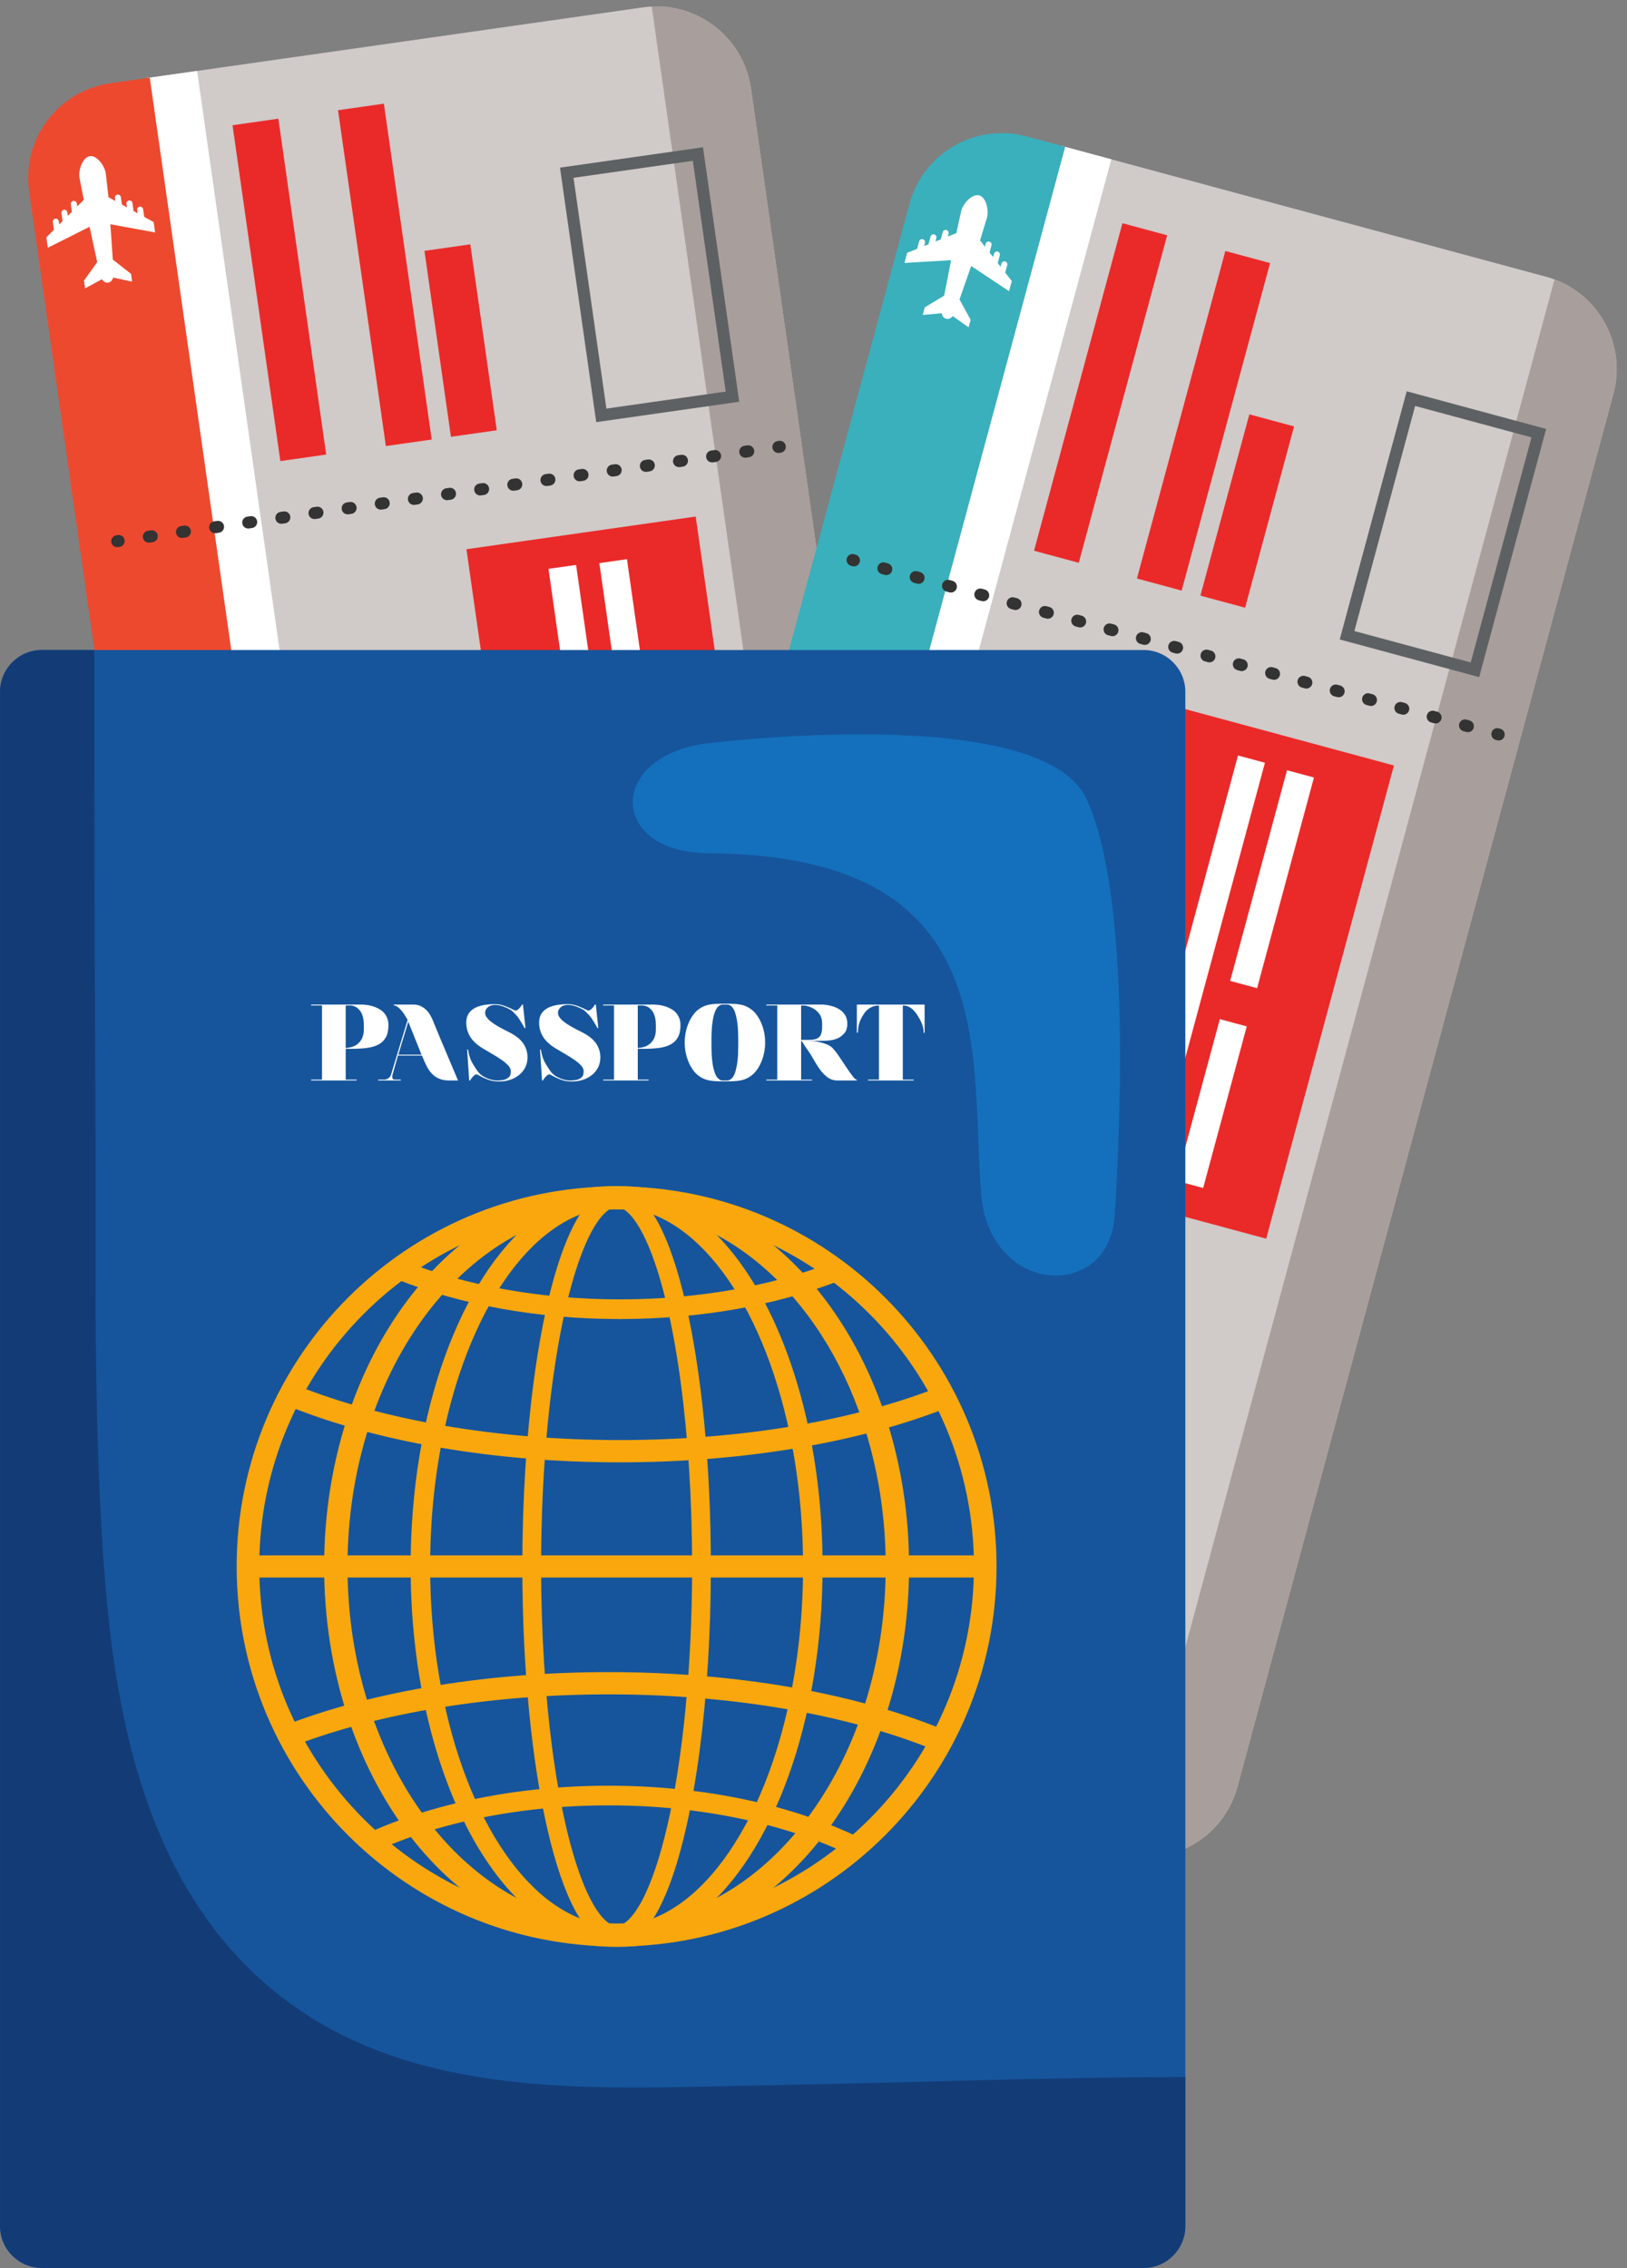 <?xml version="1.0" encoding="UTF-8"?><svg xmlns="http://www.w3.org/2000/svg" xmlns:xlink="http://www.w3.org/1999/xlink" height="1699.4" preserveAspectRatio="xMidYMid meet" version="1.0" viewBox="454.8 208.6 1219.4 1699.4" width="1219.4" zoomAndPan="magnify"><rect x="454.8" y="208.6" width="1219.4" height="1699.4" fill="#808080" stroke="none"/><g><g><path d="M 736.742 1479.25 L 1109.23 1426.188 C 1148.422 1420.609 1175.664 1384.309 1170.094 1345.129 L 1017.641 274.988 C 1012.051 235.805 975.77 208.559 936.582 214.137 L 564.09 267.207 L 736.742 1479.25" fill="#d0cac8"/></g><g><path d="M 602.531 261.73 L 564.09 267.207 L 736.742 1479.25 L 775.184 1473.77 L 602.531 261.73" fill="#fff"/></g><g><path d="M 1115.84 1424.91 C 1151.43 1416.41 1175.34 1382.07 1170.09 1345.129 L 1017.641 274.992 C 1012.379 238.051 979.816 211.754 943.281 213.535 L 1115.84 1424.91" fill="#a89e9b"/></g><g><path d="M 567.051 266.781 L 537.492 270.992 C 498.312 276.57 471.07 312.855 476.652 352.055 L 629.098 1422.199 C 634.676 1461.379 670.965 1488.621 710.152 1483.039 L 739.707 1478.828 L 567.051 266.781" fill="#ed492f"/></g><g><path d="M 1038.641 538.93 L 1037.539 539.09 C 1035.09 539.43 1033.391 541.711 1033.738 544.148 C 1034.09 546.602 1036.359 548.309 1038.801 547.949 L 1039.91 547.801 C 1042.359 547.441 1044.059 545.18 1043.711 542.73 C 1043.359 540.281 1041.09 538.578 1038.641 538.93" fill="#323332"/></g><g><path d="M 1014.961 542.301 L 1012.699 542.621 C 1010.25 542.969 1008.551 545.238 1008.898 547.691 C 1009.25 550.141 1011.52 551.84 1013.961 551.488 L 1016.23 551.172 C 1018.68 550.82 1020.379 548.559 1020.031 546.109 C 1019.68 543.648 1017.41 541.949 1014.961 542.301 Z M 990.129 545.84 L 987.871 546.16 C 985.422 546.512 983.719 548.781 984.066 551.23 C 984.414 553.68 986.684 555.379 989.133 555.031 L 991.391 554.711 C 993.84 554.359 995.543 552.09 995.191 549.641 C 994.844 547.191 992.574 545.488 990.129 545.84 Z M 965.293 549.371 L 963.035 549.699 C 960.586 550.051 958.883 552.309 959.23 554.77 C 959.582 557.211 961.852 558.91 964.297 558.57 L 966.555 558.25 C 969.004 557.891 970.707 555.629 970.359 553.18 C 970.012 550.73 967.742 549.031 965.293 549.371 Z M 940.461 552.91 L 938.199 553.23 C 935.754 553.59 934.051 555.859 934.398 558.301 C 934.746 560.75 937.016 562.449 939.465 562.109 L 941.723 561.781 C 944.172 561.43 945.875 559.172 945.527 556.711 C 945.176 554.27 942.906 552.57 940.461 552.91 Z M 915.625 556.449 L 913.367 556.77 C 910.918 557.121 909.215 559.391 909.566 561.84 C 909.914 564.289 912.184 565.988 914.629 565.641 L 916.887 565.32 C 919.336 564.969 921.039 562.699 920.691 560.25 C 920.344 557.809 918.074 556.102 915.625 556.449 Z M 890.793 559.988 L 888.531 560.309 C 886.086 560.66 884.383 562.93 884.73 565.371 C 885.078 567.828 887.348 569.531 889.797 569.18 L 892.055 568.859 C 894.504 568.512 896.207 566.238 895.855 563.789 C 895.508 561.34 893.238 559.641 890.793 559.988 Z M 865.957 563.531 L 863.699 563.852 C 861.25 564.191 859.547 566.461 859.895 568.91 C 860.246 571.359 862.512 573.07 864.961 572.719 L 867.219 572.398 C 869.668 572.051 871.371 569.781 871.023 567.328 C 870.676 564.879 868.406 563.18 865.957 563.531 Z M 841.121 567.059 L 838.863 567.391 C 836.418 567.73 834.715 570 835.062 572.449 C 835.41 574.898 837.68 576.609 840.129 576.25 L 842.383 575.93 C 844.836 575.59 846.539 573.32 846.191 570.871 C 845.84 568.422 843.57 566.711 841.121 567.059 Z M 816.289 570.602 L 814.031 570.922 C 811.582 571.27 809.879 573.539 810.23 575.988 C 810.578 578.441 812.844 580.141 815.293 579.789 L 817.551 579.469 C 820 579.121 821.703 576.859 821.355 574.398 C 821.008 571.961 818.738 570.25 816.289 570.602 Z M 791.453 574.141 L 789.195 574.461 C 786.75 574.809 785.047 577.078 785.395 579.531 C 785.742 581.98 788.012 583.68 790.461 583.328 L 792.719 583.012 C 795.168 582.66 796.871 580.391 796.52 577.941 C 796.172 575.488 793.902 573.789 791.453 574.141 Z M 766.621 577.68 L 764.363 578 C 761.914 578.352 760.211 580.621 760.559 583.059 C 760.91 585.52 763.176 587.219 765.625 586.871 L 767.883 586.551 C 770.332 586.191 772.035 583.93 771.688 581.48 C 771.336 579.031 769.07 577.328 766.621 577.68 Z M 741.785 581.211 L 739.527 581.531 C 737.078 581.891 735.379 584.148 735.727 586.609 C 736.074 589.051 738.344 590.75 740.793 590.41 L 743.047 590.09 C 745.5 589.73 747.203 587.461 746.852 585.02 C 746.504 582.57 744.234 580.871 741.785 581.211 Z M 716.949 584.75 L 714.691 585.07 C 712.246 585.422 710.543 587.691 710.895 590.141 C 711.242 592.59 713.508 594.289 715.957 593.941 L 718.215 593.621 C 720.664 593.27 722.367 591 722.02 588.559 C 721.668 586.109 719.402 584.398 716.949 584.75 Z M 692.117 588.289 L 689.859 588.609 C 687.41 588.961 685.707 591.23 686.059 593.68 C 686.406 596.121 688.672 597.828 691.125 597.48 L 693.383 597.16 C 695.832 596.809 697.535 594.539 697.184 592.09 C 696.836 589.641 694.566 587.941 692.117 588.289 Z M 667.281 591.828 L 665.027 592.148 C 662.578 592.5 660.875 594.77 661.223 597.211 C 661.574 599.66 663.84 601.371 666.289 601.02 L 668.547 600.691 C 670.996 600.352 672.699 598.078 672.352 595.629 C 672 593.18 669.734 591.48 667.281 591.828 Z M 642.449 595.371 L 640.191 595.691 C 637.742 596.031 636.039 598.309 636.391 600.75 C 636.738 603.199 639.004 604.91 641.457 604.559 L 643.711 604.23 C 646.164 603.891 647.863 601.621 647.516 599.172 C 647.168 596.719 644.898 595.02 642.449 595.371 Z M 617.613 598.898 L 615.355 599.23 C 612.906 599.57 611.207 601.84 611.555 604.289 C 611.902 606.738 614.172 608.441 616.621 608.09 L 618.879 607.77 C 621.328 607.43 623.031 605.148 622.68 602.711 C 622.332 600.262 620.066 598.559 617.613 598.898 Z M 592.781 602.441 L 590.523 602.762 C 588.074 603.109 586.371 605.379 586.723 607.828 C 587.07 610.281 589.336 611.98 591.785 611.629 L 594.047 611.309 C 596.496 610.961 598.195 608.691 597.848 606.238 C 597.496 603.801 595.23 602.09 592.781 602.441 Z M 567.945 605.98 L 565.688 606.301 C 563.238 606.648 561.535 608.922 561.887 611.371 C 562.234 613.82 564.5 615.52 566.953 615.172 L 569.211 614.852 C 571.66 614.5 573.363 612.23 573.012 609.781 C 572.664 607.328 570.398 605.629 567.945 605.98" fill="#323332"/></g><g><path d="M 543.109 609.52 L 542.004 609.68 C 539.551 610.02 537.852 612.289 538.203 614.738 C 538.551 617.191 540.82 618.891 543.27 618.539 L 544.379 618.379 C 546.824 618.031 548.527 615.77 548.18 613.32 C 547.828 610.871 545.559 609.172 543.109 609.52" fill="#323332"/></g><g><path d="M 795.852 1321.809 L 809.668 1418.809 L 795.172 1420.879 L 781.355 1323.879 L 795.852 1321.809" fill="#362e2d"/></g><g><path d="M 807.977 1320.078 L 821.797 1417.09 L 808.168 1419.031 L 794.352 1322.031 L 807.977 1320.078" fill="#fff"/></g><g><path d="M 819.18 1318.488 L 832.996 1415.488 L 822.078 1417.039 L 808.262 1320.051 L 819.18 1318.488" fill="#362e2d"/></g><g><path d="M 833.039 1316.512 L 846.855 1413.52 L 833.332 1415.441 L 819.512 1318.449 L 833.039 1316.512" fill="#fff"/></g><g><path d="M 846.082 1314.648 L 859.898 1411.66 L 845.406 1413.719 L 831.582 1316.719 L 846.082 1314.648" fill="#362e2d"/></g><g><path d="M 858.203 1312.93 L 872.016 1409.93 L 858.395 1411.879 L 844.574 1314.871 L 858.203 1312.93" fill="#fff"/></g><g><path d="M 869.406 1311.34 L 883.223 1408.34 L 872.305 1409.891 L 858.488 1312.891 L 869.406 1311.34" fill="#362e2d"/></g><g><path d="M 883.27 1309.359 L 897.082 1406.359 L 883.555 1408.289 L 869.738 1311.281 L 883.27 1309.359" fill="#fff"/></g><g><path d="M 896.309 1307.5 L 910.125 1404.5 L 895.625 1406.57 L 881.812 1309.57 L 896.309 1307.5" fill="#362e2d"/></g><g><path d="M 908.43 1305.781 L 922.25 1402.77 L 908.621 1404.719 L 894.805 1307.711 L 908.43 1305.781" fill="#fff"/></g><g><path d="M 919.637 1304.18 L 933.449 1401.18 L 922.531 1402.73 L 908.715 1305.738 L 919.637 1304.18" fill="#362e2d"/></g><g><path d="M 933.496 1302.199 L 947.312 1399.211 L 933.785 1401.129 L 919.969 1304.129 L 933.496 1302.199" fill="#fff"/></g><g><path d="M 946.535 1300.352 L 960.352 1397.352 L 945.855 1399.41 L 932.039 1302.41 L 946.535 1300.352" fill="#362e2d"/></g><g><path d="M 958.656 1298.621 L 972.48 1395.621 L 958.852 1397.551 L 945.031 1300.559 L 958.656 1298.621" fill="#fff"/></g><g><path d="M 969.863 1297.031 L 983.684 1394.02 L 972.762 1395.578 L 958.938 1298.578 L 969.863 1297.031" fill="#362e2d"/></g><g><path d="M 983.723 1295.051 L 997.539 1392.051 L 984.012 1393.98 L 970.195 1296.98 L 983.723 1295.051" fill="#fff"/></g><g><path d="M 996.762 1293.191 L 1010.578 1390.199 L 996.082 1392.262 L 982.266 1295.262 L 996.762 1293.191" fill="#362e2d"/></g><g><path d="M 1008.891 1291.461 L 1022.699 1388.469 L 1009.078 1390.398 L 995.258 1293.41 L 1008.891 1291.461" fill="#fff"/></g><g><path d="M 1020.09 1289.879 L 1033.91 1386.871 L 1022.988 1388.43 L 1009.172 1291.43 L 1020.09 1289.879" fill="#362e2d"/></g><g><path d="M 1033.949 1287.891 L 1047.77 1384.891 L 1034.23 1386.828 L 1020.422 1289.82 L 1033.949 1287.891" fill="#fff"/></g><g><path d="M 1046.988 1286.039 L 1060.801 1383.031 L 1046.32 1385.102 L 1032.5 1288.109 L 1046.988 1286.039" fill="#362e2d"/></g><g><path d="M 1059.109 1284.309 L 1072.93 1381.309 L 1059.301 1383.25 L 1045.488 1286.25 L 1059.109 1284.309" fill="#fff"/></g><g><path d="M 1070.32 1282.719 L 1084.129 1379.711 L 1073.211 1381.27 L 1059.391 1284.27 L 1070.32 1282.719" fill="#362e2d"/></g><g><path d="M 1084.18 1280.738 L 1098 1377.738 L 1084.469 1379.672 L 1070.641 1282.672 L 1084.18 1280.738" fill="#fff"/></g><g><path d="M 696.676 729.398 L 771.633 1255.609 L 792.691 1252.609 L 717.734 726.41 L 696.676 729.398" fill="#5d6163"/></g><g><path d="M 772.059 718.672 L 828.309 1113.57 L 849.375 1110.559 L 793.117 715.66 L 772.059 718.672" fill="#5d6163"/></g><g><path d="M 846.273 1244.969 L 867.34 1241.969 L 851.949 1133.949 L 830.891 1136.949 L 846.273 1244.969" fill="#5d6163"/></g><g><path d="M 812.402 1249.801 L 833.469 1246.801 L 800.5 1015.352 L 779.434 1018.359 L 812.402 1249.801" fill="#5d6163"/></g><g><path d="M 737.445 723.602 L 754.535 843.57 L 775.602 840.57 L 758.508 720.59 L 737.445 723.602" fill="#5d6163"/></g><g><path d="M 778.18 858.68 L 798.34 1000.199 L 777.277 1003.199 L 757.113 861.68 L 778.18 858.68" fill="#5d6163"/></g><g><path d="M 927.82 1010.16 L 959.188 1230.398 L 892.676 1239.871 L 861.309 1019.629 L 927.82 1010.16" fill="#ed492f"/></g><g><path d="M 976.219 595.641 L 1028.02 959.25 L 856.191 983.73 L 804.391 620.121 L 976.219 595.641" fill="#ea2a29"/></g><g><path d="M 886.562 631.879 L 931.805 949.488 L 911.117 952.43 L 865.875 634.828 L 886.562 631.879" fill="#fff"/></g><g><path d="M 951.934 818.809 L 969.617 942.969 L 948.922 945.922 L 931.238 821.762 L 951.934 818.809" fill="#fff"/></g><g><path d="M 924.688 627.578 L 947.746 789.43 L 927.055 792.379 L 903.996 630.531 L 924.688 627.578" fill="#fff"/></g><g><path d="M 663.438 297.539 L 699.281 549.184 L 664.914 554.086 L 629.074 302.434 L 663.438 297.539" fill="#ea2a29"/></g><g><path d="M 742.512 286.277 L 778.355 537.93 L 743.992 542.816 L 708.145 291.176 L 742.512 286.277" fill="#ea2a29"/></g><g><path d="M 807.285 391.672 L 827.125 530.98 L 792.77 535.887 L 772.918 396.566 L 807.285 391.672" fill="#ea2a29"/></g><g><path d="M 977.871 324.008 L 973.434 324.641 L 998.699 502.016 L 909.277 514.758 L 884.637 341.82 L 978.5 328.445 L 977.871 324.008 L 973.434 324.641 L 977.871 324.008 L 977.238 319.574 L 874.504 334.207 L 901.668 524.891 L 1008.828 509.625 L 981.672 318.941 L 977.238 319.574 L 977.871 324.008" fill="#5d6163"/></g><g><path d="M 712.547 1376.039 L 711.434 1368.262 L 704.395 1364.379 L 703.574 1358.641 C 703.398 1357.41 702.258 1356.551 701.027 1356.719 C 699.793 1356.898 698.941 1358.039 699.113 1359.27 L 699.457 1361.66 L 696.395 1359.98 L 695.547 1354.02 C 695.371 1352.801 694.234 1351.941 693.004 1352.109 C 691.77 1352.289 690.914 1353.43 691.086 1354.66 L 691.461 1357.27 L 687.676 1355.18 L 686.883 1349.609 C 686.707 1348.379 685.566 1347.52 684.336 1347.699 C 683.105 1347.871 682.246 1349.012 682.426 1350.238 L 682.746 1352.469 L 677.586 1349.629 L 675.609 1331.871 C 674.828 1326.41 669.129 1318.121 663.668 1318.898 C 658.203 1319.68 655.039 1329.23 655.82 1334.691 L 659.062 1351.648 L 654.18 1356.539 L 653.859 1354.309 C 653.688 1353.09 652.543 1352.23 651.316 1352.398 C 650.086 1352.578 649.23 1353.719 649.406 1354.949 L 650.199 1360.52 L 647.141 1363.578 L 646.77 1360.969 C 646.602 1359.738 645.457 1358.891 644.23 1359.059 C 642.992 1359.238 642.137 1360.379 642.316 1361.609 L 643.168 1367.57 L 640.695 1370.039 L 640.355 1367.641 C 640.18 1366.41 639.043 1365.551 637.809 1365.73 C 636.578 1365.898 635.723 1367.039 635.898 1368.27 L 636.715 1374.02 L 631.031 1379.711 L 632.141 1387.5 L 663.434 1371.82 L 669.16 1398.289 L 659.234 1412.109 L 660.066 1417.941 L 672.68 1411.109 C 673.832 1412.891 675.371 1413.898 677.32 1413.621 C 679.297 1413.34 680.492 1411.898 681.09 1409.828 L 695.34 1412.91 L 694.504 1407.078 L 680.855 1396.379 L 679.004 1369.891 L 712.547 1376.039" fill="#fff"/></g><g><path d="M 571.051 382.762 L 569.941 374.977 L 562.895 371.105 L 562.074 365.363 C 561.902 364.129 560.762 363.277 559.527 363.445 C 558.301 363.621 557.441 364.766 557.617 365.992 L 557.965 368.395 L 554.898 366.707 L 554.051 360.742 C 553.879 359.52 552.742 358.66 551.504 358.836 C 550.27 359.012 549.418 360.156 549.59 361.383 L 549.965 363.984 L 546.18 361.898 L 545.379 356.332 C 545.207 355.098 544.07 354.25 542.84 354.426 C 541.605 354.602 540.75 355.738 540.934 356.973 L 541.242 359.199 L 536.09 356.355 L 534.109 338.594 C 533.336 333.125 527.637 324.844 522.168 325.625 C 516.703 326.398 513.543 335.945 514.32 341.414 L 517.566 358.371 L 512.68 363.258 L 512.363 361.039 C 512.184 359.805 511.047 358.945 509.812 359.133 C 508.586 359.309 507.73 360.445 507.91 361.668 L 508.695 367.246 L 505.645 370.301 L 505.273 367.699 C 505.102 366.465 503.961 365.605 502.727 365.793 C 501.5 365.957 500.645 367.105 500.824 368.328 L 501.672 374.293 L 499.199 376.762 L 498.867 374.359 C 498.684 373.137 497.543 372.273 496.309 372.453 C 495.082 372.629 494.227 373.762 494.398 375 L 495.223 380.742 L 489.535 386.434 L 490.641 394.227 L 521.934 378.539 L 527.66 405.012 L 517.734 418.824 L 518.57 424.668 L 531.184 417.832 C 532.332 419.609 533.871 420.621 535.82 420.348 C 537.793 420.07 539 418.625 539.594 416.555 L 553.84 419.641 L 553.008 413.809 L 539.359 403.102 L 537.5 376.609 L 571.051 382.762" fill="#fff"/></g><g><path d="M 931.109 1499.801 L 1294.352 1597.871 C 1332.578 1608.191 1371.906 1585.582 1382.223 1547.371 L 1663.98 503.789 C 1674.293 465.582 1651.684 426.242 1613.473 415.93 L 1250.219 317.852 L 931.109 1499.801" fill="#d0cac8"/></g><g><path d="M 1287.707 327.969 L 1250.219 317.852 L 931.109 1499.801 L 968.598 1509.922 L 1287.707 327.969" fill="#fff"/></g><g><path d="M 1300.938 1599.301 C 1336.992 1605.52 1372.496 1583.391 1382.227 1547.371 L 1663.973 503.785 C 1673.707 467.758 1654.156 430.762 1619.879 417.996 L 1300.938 1599.301" fill="#a89e9b"/></g><g><path d="M 1253.121 318.625 L 1224.301 310.84 C 1186.094 300.523 1146.746 323.129 1136.434 361.348 L 854.672 1404.93 C 844.355 1443.141 866.973 1482.48 905.184 1492.797 L 934.008 1500.578 L 1253.121 318.625" fill="#39b0bc"/></g><g><path d="M 1579.25 754.641 L 1578.16 754.34 C 1575.781 753.699 1573.32 755.109 1572.672 757.5 C 1572.031 759.891 1573.441 762.352 1575.82 762.988 L 1576.91 763.281 C 1579.301 763.93 1581.75 762.52 1582.398 760.129 C 1583.051 757.738 1581.641 755.281 1579.25 754.641" fill="#323332"/></g><g><path d="M 1556.148 748.398 L 1553.949 747.809 C 1551.559 747.16 1549.102 748.57 1548.461 750.961 C 1547.809 753.352 1549.219 755.809 1551.609 756.449 L 1553.809 757.051 C 1556.199 757.691 1558.66 756.281 1559.301 753.891 C 1559.949 751.5 1558.539 749.051 1556.148 748.398 Z M 1531.93 741.859 L 1529.73 741.27 C 1527.34 740.621 1524.879 742.031 1524.238 744.43 C 1523.59 746.809 1525 749.27 1527.391 749.91 L 1529.59 750.512 C 1531.98 751.16 1534.449 749.738 1535.09 747.352 C 1535.73 744.961 1534.32 742.512 1531.93 741.859 Z M 1507.711 735.32 L 1505.512 734.73 C 1503.129 734.078 1500.66 735.5 1500.02 737.891 C 1499.379 740.27 1500.789 742.73 1503.18 743.379 L 1505.379 743.969 C 1507.77 744.621 1510.219 743.199 1510.871 740.809 C 1511.52 738.43 1510.102 735.961 1507.711 735.32 Z M 1483.5 728.781 L 1481.301 728.191 C 1478.91 727.551 1476.449 728.961 1475.801 731.352 C 1475.16 733.73 1476.57 736.191 1478.961 736.84 L 1481.16 737.43 C 1483.551 738.078 1486.012 736.66 1486.648 734.281 C 1487.301 731.891 1485.879 729.43 1483.5 728.781 Z M 1459.281 722.25 L 1457.078 721.648 C 1454.691 721.012 1452.23 722.422 1451.578 724.809 C 1450.941 727.191 1452.352 729.66 1454.738 730.301 L 1456.941 730.891 C 1459.328 731.539 1461.789 730.121 1462.441 727.738 C 1463.078 725.352 1461.672 722.891 1459.281 722.25 Z M 1435.059 715.711 L 1432.859 715.109 C 1430.469 714.469 1428.012 715.879 1427.371 718.27 C 1426.73 720.66 1428.141 723.121 1430.531 723.762 L 1432.719 724.359 C 1435.109 725 1437.57 723.59 1438.219 721.199 C 1438.859 718.809 1437.449 716.352 1435.059 715.711 Z M 1410.84 709.172 L 1408.641 708.57 C 1406.25 707.93 1403.801 709.34 1403.148 711.73 C 1402.512 714.121 1403.922 716.578 1406.301 717.219 L 1408.512 717.82 C 1410.891 718.461 1413.359 717.051 1414 714.66 C 1414.641 712.27 1413.23 709.809 1410.84 709.172 Z M 1386.629 702.629 L 1384.43 702.031 C 1382.039 701.391 1379.578 702.809 1378.93 705.191 C 1378.289 707.578 1379.699 710.039 1382.09 710.691 L 1384.289 711.281 C 1386.68 711.922 1389.141 710.512 1389.789 708.121 C 1390.43 705.73 1389.02 703.27 1386.629 702.629 Z M 1362.41 696.09 L 1360.211 695.5 C 1357.82 694.859 1355.359 696.27 1354.711 698.648 C 1354.07 701.039 1355.48 703.5 1357.871 704.148 L 1360.07 704.738 C 1362.461 705.379 1364.922 703.969 1365.57 701.59 C 1366.211 699.191 1364.801 696.738 1362.41 696.09 Z M 1338.191 689.559 L 1335.988 688.961 C 1333.602 688.32 1331.141 689.73 1330.5 692.121 C 1329.859 694.5 1331.27 696.961 1333.648 697.609 L 1335.859 698.199 C 1338.238 698.852 1340.699 697.43 1341.352 695.051 C 1341.988 692.66 1340.578 690.199 1338.191 689.559 Z M 1313.98 683.02 L 1311.77 682.422 C 1309.391 681.781 1306.93 683.191 1306.281 685.578 C 1305.641 687.969 1307.051 690.43 1309.43 691.07 L 1311.641 691.66 C 1314.02 692.309 1316.48 690.891 1317.129 688.512 C 1317.781 686.121 1316.359 683.66 1313.98 683.02 Z M 1289.762 676.48 L 1287.551 675.879 C 1285.16 675.238 1282.711 676.648 1282.059 679.039 C 1281.422 681.43 1282.828 683.891 1285.211 684.531 L 1287.422 685.121 C 1289.809 685.77 1292.27 684.359 1292.91 681.969 C 1293.559 679.578 1292.141 677.121 1289.762 676.48 Z M 1265.539 669.941 L 1263.34 669.34 C 1260.949 668.699 1258.488 670.109 1257.84 672.5 C 1257.199 674.891 1258.609 677.352 1261 677.988 L 1263.199 678.59 C 1265.59 679.23 1268.051 677.82 1268.699 675.43 C 1269.34 673.039 1267.93 670.578 1265.539 669.941 Z M 1241.32 663.398 L 1239.121 662.809 C 1236.73 662.16 1234.27 663.57 1233.629 665.961 C 1232.98 668.352 1234.391 670.809 1236.781 671.449 L 1238.98 672.051 C 1241.371 672.691 1243.828 671.281 1244.48 668.891 C 1245.121 666.5 1243.711 664.051 1241.32 663.398 Z M 1217.109 656.859 L 1214.898 656.27 C 1212.52 655.621 1210.051 657.031 1209.41 659.43 C 1208.77 661.809 1210.18 664.27 1212.559 664.91 L 1214.77 665.512 C 1217.16 666.16 1219.609 664.738 1220.262 662.352 C 1220.91 659.961 1219.488 657.512 1217.109 656.859 Z M 1192.891 650.32 L 1190.68 649.73 C 1188.301 649.078 1185.84 650.5 1185.191 652.891 C 1184.539 655.27 1185.961 657.73 1188.352 658.371 L 1190.551 658.969 C 1192.941 659.621 1195.391 658.199 1196.039 655.809 C 1196.691 653.43 1195.27 650.969 1192.891 650.32 Z M 1168.672 643.781 L 1166.469 643.191 C 1164.078 642.539 1161.621 643.961 1160.969 646.352 C 1160.328 648.73 1161.738 651.191 1164.129 651.84 L 1166.328 652.43 C 1168.719 653.078 1171.18 651.66 1171.82 649.281 C 1172.469 646.891 1171.059 644.43 1168.672 643.781 Z M 1144.449 637.25 L 1142.25 636.648 C 1139.859 636.012 1137.398 637.422 1136.762 639.809 C 1136.109 642.191 1137.52 644.66 1139.91 645.301 L 1142.109 645.891 C 1144.512 646.539 1146.961 645.129 1147.609 642.738 C 1148.25 640.352 1146.84 637.891 1144.449 637.25 Z M 1120.23 630.711 L 1118.031 630.109 C 1115.641 629.469 1113.18 630.879 1112.539 633.27 C 1111.891 635.66 1113.301 638.121 1115.691 638.762 L 1117.891 639.359 C 1120.289 640 1122.738 638.59 1123.391 636.199 C 1124.039 633.809 1122.621 631.359 1120.23 630.711" fill="#323332"/></g><g><path d="M 1096.02 624.172 L 1094.93 623.879 C 1092.551 623.23 1090.09 624.641 1089.441 627.031 C 1088.789 629.422 1090.211 631.879 1092.602 632.531 L 1093.68 632.82 C 1096.07 633.461 1098.52 632.051 1099.172 629.66 C 1099.82 627.27 1098.41 624.82 1096.02 624.172" fill="#323332"/></g><g><path d="M 1047.5 1378.41 L 1021.961 1473 L 1007.82 1469.18 L 1033.359 1374.59 L 1047.5 1378.41" fill="#362e2d"/></g><g><path d="M 1059.32 1381.609 L 1033.789 1476.199 L 1020.488 1472.609 L 1046.031 1378.02 L 1059.32 1381.609" fill="#fff"/></g><g><path d="M 1070.25 1384.551 L 1044.711 1479.148 L 1034.059 1476.27 L 1059.602 1381.68 L 1070.25 1384.551" fill="#362e2d"/></g><g><path d="M 1083.762 1388.199 L 1058.219 1482.801 L 1045.031 1479.238 L 1070.57 1384.641 L 1083.762 1388.199" fill="#fff"/></g><g><path d="M 1096.48 1391.641 L 1070.949 1486.23 L 1056.801 1482.41 L 1082.34 1387.82 L 1096.48 1391.641" fill="#362e2d"/></g><g><path d="M 1108.301 1394.828 L 1082.762 1489.422 L 1069.48 1485.84 L 1095.012 1391.238 L 1108.301 1394.828" fill="#fff"/></g><g><path d="M 1119.23 1397.781 L 1093.691 1492.371 L 1083.039 1489.5 L 1108.578 1394.91 L 1119.23 1397.781" fill="#362e2d"/></g><g><path d="M 1132.738 1401.43 L 1107.211 1496.02 L 1094.012 1492.461 L 1119.551 1397.871 L 1132.738 1401.43" fill="#fff"/></g><g><path d="M 1145.461 1404.859 L 1119.922 1499.461 L 1105.781 1495.641 L 1131.32 1401.039 L 1145.461 1404.859" fill="#362e2d"/></g><g><path d="M 1157.281 1408.051 L 1131.738 1502.648 L 1118.461 1499.051 L 1143.98 1404.469 L 1157.281 1408.051" fill="#fff"/></g><g><path d="M 1168.199 1411 L 1142.672 1505.59 L 1132.02 1502.719 L 1157.551 1408.129 L 1168.199 1411" fill="#362e2d"/></g><g><path d="M 1181.73 1414.648 L 1156.18 1509.25 L 1142.98 1505.691 L 1168.539 1411.09 L 1181.73 1414.648" fill="#fff"/></g><g><path d="M 1194.441 1418.09 L 1168.898 1512.68 L 1154.77 1508.859 L 1180.301 1414.27 L 1194.441 1418.09" fill="#362e2d"/></g><g><path d="M 1206.27 1421.281 L 1180.73 1515.871 L 1167.441 1512.289 L 1192.969 1417.691 L 1206.27 1421.281" fill="#fff"/></g><g><path d="M 1217.191 1424.23 L 1191.648 1518.82 L 1181 1515.949 L 1206.539 1421.352 L 1217.191 1424.23" fill="#362e2d"/></g><g><path d="M 1230.711 1427.879 L 1205.16 1522.469 L 1191.969 1518.91 L 1217.52 1424.32 L 1230.711 1427.879" fill="#fff"/></g><g><path d="M 1243.422 1431.309 L 1217.879 1525.898 L 1203.738 1522.09 L 1229.289 1427.488 L 1243.422 1431.309" fill="#362e2d"/></g><g><path d="M 1255.238 1434.5 L 1229.699 1529.102 L 1216.422 1525.512 L 1241.961 1430.91 L 1255.238 1434.5" fill="#fff"/></g><g><path d="M 1266.172 1437.449 L 1240.629 1532.039 L 1229.98 1529.172 L 1255.52 1434.578 L 1266.172 1437.449" fill="#362e2d"/></g><g><path d="M 1279.68 1441.102 L 1254.148 1535.699 L 1240.949 1532.129 L 1266.488 1437.539 L 1279.68 1441.102" fill="#fff"/></g><g><path d="M 1292.398 1444.539 L 1266.859 1539.129 L 1252.73 1535.309 L 1278.27 1440.719 L 1292.398 1444.539" fill="#362e2d"/></g><g><path d="M 1304.219 1447.73 L 1278.68 1542.32 L 1265.398 1538.73 L 1290.941 1444.141 L 1304.219 1447.73" fill="#fff"/></g><g><path d="M 1315.141 1450.68 L 1289.609 1545.27 L 1278.961 1542.398 L 1304.5 1447.801 L 1315.141 1450.68" fill="#362e2d"/></g><g><path d="M 1328.672 1454.32 L 1303.129 1548.922 L 1289.93 1545.359 L 1315.48 1450.77 L 1328.672 1454.32" fill="#fff"/></g><g><path d="M 1189.879 794.879 L 1051.34 1308.02 L 1071.879 1313.57 L 1210.422 800.43 L 1189.879 794.879" fill="#5d6163"/></g><g><path d="M 1263.391 814.73 L 1159.422 1199.82 L 1179.961 1205.371 L 1283.93 820.27 L 1263.391 814.73" fill="#5d6163"/></g><g><path d="M 1124.129 1327.68 L 1144.672 1333.219 L 1173.109 1227.879 L 1152.57 1222.328 L 1124.129 1327.68" fill="#5d6163"/></g><g><path d="M 1091.102 1318.75 L 1111.641 1324.301 L 1172.57 1098.602 L 1152.039 1093.059 L 1091.102 1318.75" fill="#5d6163"/></g><g><path d="M 1229.641 805.621 L 1198.051 922.609 L 1218.59 928.16 L 1250.18 811.16 L 1229.641 805.621" fill="#5d6163"/></g><g><path d="M 1213.82 945.809 L 1176.559 1083.828 L 1156.02 1078.281 L 1193.289 940.27 L 1213.82 945.809" fill="#5d6163"/></g><g><path d="M 1291.629 1144.02 L 1233.641 1358.789 L 1168.781 1341.281 L 1226.77 1126.512 L 1291.629 1144.02" fill="#ed492f"/></g><g><path d="M 1499.52 782.148 L 1403.789 1136.73 L 1236.219 1091.488 L 1331.961 736.91 L 1499.52 782.148" fill="#ea2a29"/></g><g><path d="M 1402.84 780.109 L 1319.219 1089.828 L 1299.039 1084.391 L 1382.66 774.66 L 1402.84 780.109" fill="#fff"/></g><g><path d="M 1389.219 977.672 L 1356.539 1098.75 L 1336.352 1093.301 L 1369.039 972.219 L 1389.219 977.672" fill="#fff"/></g><g><path d="M 1439.578 791.18 L 1396.961 949.02 L 1376.781 943.57 L 1419.391 785.738 L 1439.578 791.18" fill="#fff"/></g><g><path d="M 1329.562 384.898 L 1263.316 630.293 L 1229.797 621.25 L 1296.043 375.848 L 1329.562 384.898" fill="#ea2a29"/></g><g><path d="M 1406.68 405.711 L 1340.43 651.113 L 1306.906 642.062 L 1373.168 396.66 L 1406.68 405.711" fill="#ea2a29"/></g><g><path d="M 1424.672 528.102 L 1387.988 663.949 L 1354.48 654.898 L 1391.16 519.051 L 1424.672 528.102" fill="#ea2a29"/></g><g><path d="M 1608.109 533.16 L 1603.789 532 L 1557.078 704.969 L 1469.879 681.422 L 1515.41 512.77 L 1606.941 537.48 L 1608.109 533.16 L 1603.789 532 L 1608.109 533.16 L 1609.281 528.84 L 1509.102 501.789 L 1458.891 687.73 L 1563.391 715.949 L 1613.602 530 L 1609.281 528.84 L 1608.109 533.16" fill="#5d6163"/></g><g><path d="M 949.562 1395.41 L 951.613 1387.82 L 946.66 1381.48 L 948.172 1375.879 C 948.5 1374.68 947.789 1373.441 946.59 1373.121 C 945.387 1372.801 944.148 1373.5 943.828 1374.711 L 943.199 1377.039 L 941.051 1374.289 L 942.613 1368.48 C 942.938 1367.281 942.234 1366.039 941.035 1365.719 C 939.824 1365.391 938.59 1366.102 938.266 1367.301 L 937.586 1369.84 L 934.926 1366.441 L 936.395 1361.012 C 936.719 1359.801 936.012 1358.57 934.809 1358.238 C 933.605 1357.922 932.367 1358.629 932.047 1359.828 L 931.465 1362 L 927.84 1357.359 L 933.031 1340.262 C 934.465 1334.93 932.492 1325.07 927.164 1323.629 C 921.832 1322.191 915.168 1329.719 913.727 1335.051 L 910.023 1351.91 L 903.609 1354.48 L 904.188 1352.309 C 904.512 1351.109 903.801 1349.879 902.602 1349.551 C 901.406 1349.23 900.168 1349.941 899.84 1351.141 L 898.375 1356.57 L 894.363 1358.18 L 895.051 1355.641 C 895.379 1354.441 894.668 1353.199 893.473 1352.879 C 892.266 1352.551 891.031 1353.262 890.707 1354.461 L 889.137 1360.27 L 885.898 1361.57 L 886.527 1359.23 C 886.852 1358.039 886.141 1356.801 884.938 1356.48 C 883.734 1356.148 882.504 1356.859 882.176 1358.059 L 880.664 1363.672 L 873.199 1366.648 L 871.152 1374.238 L 906.082 1372.172 L 900.914 1398.75 L 886.352 1407.539 L 884.812 1413.23 L 899.094 1411.922 C 899.453 1414.02 900.473 1415.551 902.371 1416.059 C 904.293 1416.578 905.965 1415.73 907.332 1414.059 L 919.207 1422.52 L 920.746 1416.82 L 912.422 1401.609 L 921.156 1376.539 L 949.562 1395.41" fill="#fff"/></g><g><path d="M 1211.074 426.785 L 1213.125 419.191 L 1208.18 412.855 L 1209.695 407.246 C 1210.023 406.055 1209.305 404.816 1208.113 404.492 C 1206.91 404.164 1205.672 404.883 1205.348 406.074 L 1204.707 408.418 L 1202.57 405.664 L 1204.141 399.848 C 1204.457 398.652 1203.75 397.418 1202.547 397.09 C 1201.355 396.766 1200.117 397.48 1199.793 398.676 L 1199.109 401.227 L 1196.449 397.82 L 1197.914 392.383 C 1198.23 391.168 1197.523 389.941 1196.32 389.617 C 1195.117 389.301 1193.891 390.008 1193.562 391.199 L 1192.977 393.371 L 1189.355 388.727 L 1194.539 371.641 C 1195.984 366.301 1194.008 356.438 1188.691 354.996 C 1183.344 353.562 1176.695 361.094 1175.25 366.422 L 1171.551 383.281 L 1165.129 385.852 L 1165.715 383.684 C 1166.027 382.477 1165.324 381.25 1164.129 380.926 C 1162.914 380.602 1161.688 381.305 1161.363 382.512 L 1159.898 387.945 L 1155.883 389.551 L 1156.566 387.012 C 1156.895 385.809 1156.176 384.57 1154.984 384.246 C 1153.781 383.922 1152.555 384.637 1152.227 385.828 L 1150.656 391.645 L 1147.41 392.945 L 1148.051 390.613 C 1148.355 389.41 1147.66 388.172 1146.445 387.848 C 1145.262 387.523 1144.016 388.238 1143.699 389.434 L 1142.191 395.039 L 1134.707 398.023 L 1132.668 405.617 L 1167.613 403.547 L 1162.426 430.129 L 1147.867 438.914 L 1146.328 444.602 L 1160.613 443.297 C 1160.973 445.391 1161.992 446.922 1163.891 447.434 C 1165.812 447.953 1167.48 447.105 1168.848 445.438 L 1180.73 453.887 L 1182.27 448.203 L 1173.926 432.98 L 1182.684 407.91 L 1211.074 426.785" fill="#fff"/></g><g><path d="M 1343.18 1876.551 C 1343.18 1893.871 1329.148 1907.91 1311.828 1907.91 L 486.199 1907.91 C 468.883 1907.91 454.844 1893.871 454.844 1876.551 L 454.844 726.988 C 454.844 709.672 468.883 695.629 486.199 695.629 L 1311.828 695.629 C 1329.148 695.629 1343.18 709.672 1343.18 726.988 L 1343.18 1876.551" fill="#16559c"/></g><g><path d="M 1340.961 1764.891 C 1237.539 1765.07 1134.031 1769.148 1030.629 1770.98 C 898.902 1773.309 749.883 1785.699 645.84 1687.801 C 564.441 1611.219 541.355 1495.551 533.219 1388.789 C 524.23 1270.75 526.996 1151.379 526.332 1033.102 C 525.691 920.609 525.531 808.121 525.492 695.629 L 486.199 695.629 C 468.883 695.629 454.844 709.672 454.844 726.988 L 454.844 1876.551 C 454.844 1893.871 468.883 1907.91 486.199 1907.91 L 1311.828 1907.91 C 1329.148 1907.91 1343.18 1893.871 1343.18 1876.551 L 1343.18 1764.828 C 1342.441 1764.852 1341.699 1764.891 1340.961 1764.891" fill="#133c77"/></g><g><path d="M 1077.199 1154.961 C 1032.93 1172.051 978.363 1182.199 919.363 1182.191 C 858.891 1182.199 803.07 1171.531 758.238 1153.68 C 754.457 1152.16 750.168 1154.02 748.664 1157.789 C 747.156 1161.57 749.004 1165.871 752.785 1167.371 C 799.637 1186.02 857.156 1196.93 919.363 1196.93 C 980.051 1196.93 1036.281 1186.539 1082.5 1168.719 C 1086.289 1167.25 1088.191 1162.98 1086.719 1159.191 C 1085.262 1155.391 1080.988 1153.5 1077.199 1154.961" fill="#f9a70d"/></g><g><path d="M 1157.82 1248.16 C 1095.82 1272.512 1011.781 1287.621 919.363 1287.609 C 825.414 1287.621 740.121 1272 677.844 1246.941 C 673.566 1245.211 668.707 1247.289 666.988 1251.57 C 665.27 1255.84 667.34 1260.699 671.617 1262.422 C 736.516 1288.488 823.551 1304.281 919.363 1304.289 C 1013.609 1304.281 1099.371 1289 1163.922 1263.691 C 1168.199 1262.012 1170.32 1257.172 1168.641 1252.879 C 1166.949 1248.59 1162.109 1246.469 1157.82 1248.16" fill="#f9a70d"/></g><g><path d="M 1099.461 1585.789 C 1049.219 1561.301 983.281 1546.602 911.016 1546.578 C 842.004 1546.59 778.75 1560 729.441 1582.551 C 725.738 1584.238 724.109 1588.609 725.805 1592.32 C 727.496 1596.02 731.871 1597.648 735.57 1595.949 C 782.551 1574.449 843.926 1561.301 911.016 1561.32 C 981.262 1561.301 1045.238 1575.719 1093 1599.039 C 1096.648 1600.82 1101.07 1599.301 1102.852 1595.641 C 1104.629 1591.98 1103.121 1587.57 1099.461 1585.789" fill="#f9a70d"/></g><g><path d="M 1160.012 1503.84 C 1094.969 1477.469 1007.441 1461.488 911.016 1461.469 C 819.559 1461.48 736.078 1475.879 672.23 1499.859 C 667.918 1501.48 665.734 1506.289 667.352 1510.602 C 668.977 1514.922 673.785 1517.102 678.102 1515.48 C 739.531 1492.371 821.336 1478.141 911.016 1478.16 C 1005.559 1478.141 1091.34 1493.961 1153.73 1519.301 C 1158 1521.039 1162.871 1518.98 1164.602 1514.711 C 1166.328 1510.441 1164.281 1505.57 1160.012 1503.84" fill="#f9a70d"/></g><g><path d="M 980.551 1382.309 L 973.52 1382.309 C 973.527 1458.148 966.418 1526.84 955.066 1576.102 C 949.414 1600.699 942.645 1620.469 935.523 1633.52 C 931.98 1640.039 928.348 1644.84 925.082 1647.73 C 921.77 1650.641 919.184 1651.551 916.934 1651.559 C 914.68 1651.551 912.094 1650.641 908.781 1647.73 C 903.012 1642.699 896.375 1631.711 890.516 1616.102 C 881.629 1592.691 874.016 1559.039 868.711 1518.91 C 863.395 1478.77 860.344 1432.09 860.344 1382.309 C 860.336 1306.461 867.445 1237.781 878.797 1188.52 C 884.449 1163.91 891.219 1144.141 898.344 1131.09 C 901.883 1124.57 905.516 1119.77 908.781 1116.879 C 912.094 1113.969 914.68 1113.059 916.934 1113.039 C 919.184 1113.059 921.77 1113.969 925.082 1116.879 C 930.852 1121.91 937.488 1132.898 943.348 1148.512 C 952.234 1171.93 959.852 1205.57 965.152 1245.699 C 970.469 1285.852 973.52 1332.531 973.52 1382.309 L 987.582 1382.309 C 987.574 1305.559 980.445 1236.102 968.77 1185.359 C 962.91 1159.969 955.973 1139.281 947.871 1124.359 C 943.801 1116.91 939.445 1110.852 934.426 1106.371 C 929.457 1101.93 923.465 1098.98 916.934 1098.98 C 910.398 1098.98 904.406 1101.93 899.438 1106.371 C 890.711 1114.23 883.75 1126.82 877.367 1143.531 C 867.891 1168.559 860.191 1202.988 854.77 1243.859 C 849.363 1284.711 846.281 1331.949 846.281 1382.309 C 846.289 1459.051 853.418 1528.512 865.094 1579.25 C 870.953 1604.641 877.891 1625.328 885.988 1640.238 C 890.062 1647.699 894.418 1653.762 899.438 1658.23 C 904.406 1662.68 910.398 1665.629 916.934 1665.629 C 923.465 1665.629 929.457 1662.68 934.426 1658.23 C 943.152 1650.379 950.113 1637.781 956.5 1621.09 C 965.973 1596.051 973.676 1561.621 979.094 1520.762 C 984.504 1479.898 987.582 1432.66 987.582 1382.309 L 980.551 1382.309" fill="#f9a70d"/></g><g><path d="M 1063.988 1382.309 L 1056.68 1382.309 C 1056.699 1457.551 1040.379 1525.602 1014.461 1574.23 C 1001.52 1598.559 986.203 1617.988 969.625 1631.148 C 953.008 1644.328 935.34 1651.27 916.934 1651.281 C 898.523 1651.27 880.855 1644.328 864.238 1631.148 C 839.352 1611.43 817.375 1577.512 801.871 1534.309 C 786.336 1491.109 777.184 1438.73 777.188 1382.309 C 777.168 1307.07 793.484 1239.02 819.402 1190.379 C 832.34 1166.051 847.66 1146.621 864.238 1133.461 C 880.855 1120.281 898.523 1113.34 916.934 1113.328 C 935.34 1113.34 953.008 1120.281 969.625 1133.461 C 994.512 1153.18 1016.48 1187.102 1031.988 1230.309 C 1047.531 1273.488 1056.68 1325.879 1056.68 1382.309 L 1071.309 1382.309 C 1071.289 1304.949 1054.691 1234.859 1027.379 1183.5 C 1013.711 1157.828 997.336 1136.801 978.73 1122 C 960.156 1107.211 939.133 1098.68 916.934 1098.699 C 894.727 1098.68 873.707 1107.211 855.133 1122 C 827.238 1144.211 804.301 1180.359 788.098 1225.352 C 771.922 1270.359 762.559 1324.301 762.555 1382.309 C 762.574 1459.66 779.176 1529.75 806.484 1581.109 C 820.152 1606.781 836.523 1627.82 855.133 1642.609 C 873.707 1657.398 894.727 1665.93 916.934 1665.91 C 939.133 1665.93 960.156 1657.398 978.73 1642.609 C 1006.629 1620.391 1029.559 1584.238 1045.77 1539.262 C 1061.941 1494.262 1071.309 1440.32 1071.309 1382.309 L 1063.988 1382.309" fill="#f9a70d"/></g><g><path d="M 1127.371 1382.309 L 1118.621 1382.309 C 1118.629 1456.801 1095.57 1524.078 1058.77 1572.371 C 1040.379 1596.52 1018.59 1615.91 994.598 1629.23 C 970.594 1642.551 944.426 1649.828 916.934 1649.84 C 889.434 1649.828 863.266 1642.551 839.266 1629.23 C 803.281 1609.262 772.227 1575.578 750.211 1532.781 C 728.191 1489.988 715.238 1438.18 715.242 1382.309 C 715.227 1307.809 738.289 1240.531 775.086 1192.238 C 793.48 1168.102 815.273 1148.699 839.266 1135.379 C 863.266 1122.059 889.434 1114.781 916.934 1114.77 C 944.426 1114.781 970.594 1122.059 994.598 1135.379 C 1030.578 1155.352 1061.629 1189.039 1083.648 1231.828 C 1105.672 1274.621 1118.621 1326.441 1118.621 1382.309 L 1136.129 1382.309 C 1136.109 1304.211 1112.07 1233.352 1072.699 1181.641 C 1053.012 1155.789 1029.461 1134.711 1003.102 1120.07 C 976.746 1105.43 947.551 1097.262 916.934 1097.262 C 886.312 1097.262 857.117 1105.43 830.766 1120.07 C 791.215 1142.051 758.004 1178.43 734.641 1223.828 C 711.281 1269.23 697.738 1323.73 697.734 1382.309 C 697.746 1460.41 721.793 1531.27 761.156 1582.98 C 780.848 1608.82 804.398 1629.891 830.766 1644.539 C 857.117 1659.18 886.312 1667.352 916.934 1667.352 C 947.551 1667.352 976.746 1659.18 1003.102 1644.539 C 1042.641 1622.559 1075.859 1586.18 1099.211 1540.789 C 1122.578 1495.379 1136.121 1440.879 1136.129 1382.309 L 1127.371 1382.309" fill="#f9a70d"/></g><g><path d="M 1193.219 1382.309 L 1184.762 1382.309 C 1184.762 1456.289 1154.801 1523.199 1106.309 1571.691 C 1057.82 1620.172 990.914 1650.129 916.934 1650.129 C 842.945 1650.129 776.043 1620.172 727.547 1571.691 C 679.062 1523.199 649.102 1456.289 649.098 1382.309 C 649.102 1308.32 679.062 1241.422 727.547 1192.922 C 776.043 1144.441 842.945 1114.48 916.934 1114.48 C 990.914 1114.48 1057.82 1144.441 1106.309 1192.922 C 1154.801 1241.422 1184.762 1308.32 1184.762 1382.309 L 1201.68 1382.309 C 1201.68 1225.039 1074.191 1097.559 916.934 1097.551 C 759.668 1097.559 632.184 1225.039 632.176 1382.309 C 632.184 1539.57 759.668 1667.051 916.934 1667.051 C 1074.191 1667.051 1201.68 1539.57 1201.68 1382.309 L 1193.219 1382.309" fill="#f9a70d"/></g><g><path d="M 644.715 1390.59 L 1190.539 1390.59 C 1195.121 1390.59 1198.828 1386.879 1198.828 1382.301 C 1198.828 1377.719 1195.121 1374.012 1190.539 1374.012 L 644.715 1374.012 C 640.133 1374.012 636.422 1377.719 636.422 1382.301 C 636.422 1386.879 640.133 1390.59 644.715 1390.59" fill="#f9a70d"/></g><g><path d="M 718.379 994.449 C 722.496 994.449 726.262 994.238 729.672 993.809 C 733.086 993.371 735.98 992.531 738.367 991.281 C 740.75 990.039 742.605 988.25 743.934 985.922 C 745.258 983.59 745.922 980.512 745.922 976.66 C 745.922 974.77 745.637 973.09 745.07 971.621 C 744.5 970.16 743.77 968.891 742.875 967.809 C 741.98 966.719 740.938 965.809 739.746 965.078 C 738.555 964.352 737.363 963.738 736.172 963.25 C 733.301 962.121 730.078 961.469 726.504 961.309 L 687.992 961.309 L 687.992 961.949 L 696.117 961.949 L 696.117 1017.531 L 687.992 1017.531 L 687.992 1018.18 L 722.035 1018.18 L 722.035 1017.531 L 713.91 1017.531 L 713.91 994.449 Z M 713.91 961.949 L 717.73 961.949 C 719.57 962.121 721.195 962.738 722.605 963.82 C 723.199 964.309 723.797 964.91 724.395 965.609 C 724.988 966.32 725.516 967.18 725.977 968.211 C 726.438 969.238 726.801 970.441 727.074 971.82 C 727.344 973.211 727.48 974.82 727.48 976.66 L 727.48 979.91 C 727.48 981.641 727.289 983.18 726.91 984.5 C 726.531 985.828 726.031 986.98 725.406 987.949 C 724.785 988.93 724.078 989.75 723.293 990.43 C 722.512 991.109 721.711 991.66 720.898 992.102 C 718.949 993.07 716.754 993.641 714.316 993.809 L 713.91 993.809 Z M 798.086 1018.18 C 795.648 1012.441 793.266 1006.801 790.938 1001.281 C 789.961 998.949 788.93 996.512 787.848 993.961 C 786.762 991.422 785.695 988.891 784.637 986.371 C 783.582 983.852 782.582 981.43 781.633 979.102 C 780.684 976.77 779.805 974.629 778.992 972.68 C 778.504 971.488 777.855 970.211 777.039 968.859 C 776.23 967.512 775.242 966.27 774.074 965.16 C 772.91 964.059 771.559 963.129 770.016 962.398 C 768.469 961.672 766.695 961.309 764.691 961.309 L 749.984 961.309 L 749.984 961.949 C 750.906 961.949 751.855 962.32 752.828 963.051 C 753.805 963.781 754.75 964.691 755.676 965.77 C 756.594 966.859 757.449 968.031 758.23 969.309 C 759.016 970.578 759.707 971.73 760.305 972.762 L 747.875 1013.789 C 747.551 1014.93 746.887 1015.84 745.883 1016.512 C 744.879 1017.191 743.863 1017.531 742.836 1017.531 L 738.207 1017.531 L 738.207 1018.18 L 755.188 1018.18 L 755.188 1017.531 L 750.879 1017.531 C 750.121 1017.531 749.578 1017.32 749.254 1016.922 C 748.93 1016.512 748.77 1016.012 748.77 1015.422 L 748.77 1014.891 L 748.848 1014.359 L 753.074 999.488 L 771.027 999.488 C 772.168 1002.309 773.305 1004.871 774.441 1007.172 C 775.578 1009.469 776.918 1011.43 778.465 1013.059 C 780.008 1014.68 781.824 1015.949 783.906 1016.84 C 785.992 1017.73 788.523 1018.18 791.504 1018.18 Z M 760.793 974.141 L 770.703 998.84 L 753.32 998.84 Z M 822.418 973.82 C 819.734 971.602 818.395 969.539 818.395 967.641 C 818.395 966.5 818.652 965.539 819.168 964.762 C 819.68 963.969 820.305 963.34 821.035 962.852 C 821.766 962.359 822.566 962.02 823.434 961.828 C 824.297 961.641 825.086 961.551 825.789 961.551 C 828.062 961.609 830.23 962.02 832.289 962.809 C 834.348 963.59 836.242 964.5 837.977 965.531 C 838.516 966.02 839.098 966.559 839.723 967.16 C 840.344 967.75 840.93 968.352 841.469 968.941 C 842.008 969.539 842.484 970.109 842.891 970.648 C 843.297 971.191 843.609 971.621 843.824 971.949 C 844.691 973.359 845.41 974.512 845.977 975.398 C 846.547 976.301 846.969 977.02 847.238 977.559 C 847.562 978.148 847.809 978.609 847.969 978.941 L 848.617 978.941 L 846.75 961.309 L 846.102 961.309 C 845.613 962.172 845.07 962.93 844.477 963.578 C 843.988 964.18 843.461 964.691 842.891 965.121 C 842.32 965.559 841.738 965.77 841.145 965.77 L 840.496 965.609 C 838.055 964.371 835.621 963.281 833.18 962.359 C 830.746 961.441 828.309 960.98 825.867 960.98 C 818.773 960.98 813.398 962.129 809.742 964.43 C 806.086 966.738 804.258 970.191 804.258 974.789 C 804.258 978.691 805.246 982.238 807.223 985.441 C 809.199 988.629 812.383 991.559 816.77 994.211 C 819.422 995.781 821.996 997.301 824.488 998.762 C 826.98 1000.219 829.199 1001.641 831.148 1003.031 C 833.102 1004.41 834.668 1005.781 835.863 1007.129 C 837.055 1008.48 837.652 1009.84 837.652 1011.191 C 837.652 1013.09 837.324 1014.43 836.676 1015.211 C 836.023 1016 835.051 1016.691 833.75 1017.289 C 832.828 1017.66 831.785 1017.91 830.625 1018.02 C 829.457 1018.129 828.332 1018.18 827.25 1018.18 C 826.273 1018.18 825.383 1018.102 824.57 1017.93 C 821.914 1017.449 819.316 1016.449 816.77 1014.93 C 815.145 1013.949 813.723 1012.602 812.504 1010.871 C 811.285 1009.129 810.215 1007.48 809.293 1005.91 C 808.43 1004.5 807.766 1003.148 807.305 1001.852 C 806.844 1000.551 806.477 999.379 806.207 998.359 C 805.938 997.16 805.719 996.051 805.559 995.02 L 804.906 995.02 L 806.449 1018.18 L 807.102 1018.18 C 807.59 1017.309 808.129 1016.551 808.727 1015.898 C 809.215 1015.309 809.727 1014.781 810.27 1014.32 C 810.812 1013.859 811.379 1013.629 811.977 1013.629 L 812.707 1013.789 C 815.309 1015.309 817.867 1016.539 820.387 1017.488 C 822.902 1018.43 825.465 1018.91 828.062 1018.91 L 829.121 1018.91 C 832.043 1018.91 834.781 1018.48 837.324 1017.609 C 839.871 1016.738 842.105 1015.512 844.027 1013.91 C 845.949 1012.32 847.453 1010.422 848.539 1008.23 C 849.621 1006.031 850.164 1003.578 850.164 1000.871 C 850.164 996.922 849.039 993.359 846.793 990.191 C 844.543 987.02 840.816 984.16 835.621 981.621 C 829.5 978.641 825.098 976.039 822.418 973.82 Z M 877.012 973.82 C 874.332 971.602 872.992 969.539 872.992 967.641 C 872.992 966.5 873.246 965.539 873.762 964.762 C 874.277 963.969 874.902 963.34 875.633 962.852 C 876.363 962.359 877.16 962.02 878.027 961.828 C 878.895 961.641 879.68 961.551 880.383 961.551 C 882.66 961.609 884.824 962.02 886.883 962.809 C 888.941 963.59 890.836 964.5 892.57 965.531 C 893.113 966.02 893.695 966.559 894.32 967.16 C 894.941 967.75 895.523 968.352 896.066 968.941 C 896.605 969.539 897.082 970.109 897.488 970.648 C 897.895 971.191 898.203 971.621 898.422 971.949 C 899.289 973.359 900.008 974.512 900.574 975.398 C 901.145 976.301 901.562 977.02 901.832 977.559 C 902.16 978.148 902.402 978.609 902.562 978.941 L 903.215 978.941 L 901.348 961.309 L 900.695 961.309 C 900.207 962.172 899.668 962.93 899.07 963.578 C 898.582 964.18 898.055 964.691 897.488 965.121 C 896.918 965.559 896.336 965.77 895.742 965.77 L 895.09 965.609 C 892.652 964.371 890.215 963.281 887.777 962.359 C 885.34 961.441 882.902 960.98 880.465 960.98 C 873.367 960.98 867.996 962.129 864.34 964.43 C 860.684 966.738 858.855 970.191 858.855 974.789 C 858.855 978.691 859.84 982.238 861.82 985.441 C 863.797 988.629 866.98 991.559 871.367 994.211 C 874.02 995.781 876.59 997.301 879.082 998.762 C 881.574 1000.219 883.797 1001.641 885.746 1003.031 C 887.699 1004.41 889.266 1005.781 890.461 1007.129 C 891.652 1008.48 892.246 1009.84 892.246 1011.191 C 892.246 1013.09 891.922 1014.43 891.27 1015.211 C 890.621 1016 889.645 1016.691 888.348 1017.289 C 887.426 1017.66 886.383 1017.91 885.219 1018.02 C 884.055 1018.129 882.93 1018.18 881.848 1018.18 C 880.871 1018.18 879.977 1018.102 879.168 1017.93 C 876.512 1017.449 873.91 1016.449 871.367 1014.93 C 869.742 1013.949 868.32 1012.602 867.102 1010.871 C 865.883 1009.129 864.812 1007.48 863.891 1005.91 C 863.023 1004.5 862.359 1003.148 861.898 1001.852 C 861.438 1000.551 861.074 999.379 860.805 998.359 C 860.531 997.16 860.316 996.051 860.152 995.02 L 859.504 995.02 L 861.047 1018.18 L 861.699 1018.18 C 862.184 1017.309 862.727 1016.551 863.324 1015.898 C 863.809 1015.309 864.324 1014.781 864.867 1014.32 C 865.406 1013.859 865.977 1013.629 866.57 1013.629 L 867.305 1013.789 C 869.906 1015.309 872.461 1016.539 874.98 1017.488 C 877.5 1018.43 880.059 1018.91 882.66 1018.91 L 883.719 1018.91 C 886.641 1018.91 889.375 1018.48 891.922 1017.609 C 894.469 1016.738 896.699 1015.512 898.625 1013.91 C 900.547 1012.32 902.051 1010.422 903.133 1008.23 C 904.215 1006.031 904.758 1003.578 904.758 1000.871 C 904.758 996.922 903.633 993.359 901.387 990.191 C 899.141 987.02 895.414 984.16 890.215 981.621 C 884.094 978.641 879.695 976.039 877.012 973.82 Z M 937.258 994.449 C 941.375 994.449 945.141 994.238 948.551 993.809 C 951.965 993.371 954.859 992.531 957.246 991.281 C 959.629 990.039 961.484 988.25 962.812 985.922 C 964.137 983.59 964.801 980.512 964.801 976.66 C 964.801 974.77 964.52 973.09 963.949 971.621 C 963.379 970.16 962.648 968.891 961.754 967.809 C 960.859 966.719 959.82 965.809 958.629 965.078 C 957.438 964.352 956.242 963.738 955.055 963.25 C 952.18 962.121 948.957 961.469 945.387 961.309 L 906.875 961.309 L 906.875 961.949 L 914.996 961.949 L 914.996 1017.531 L 906.875 1017.531 L 906.875 1018.18 L 940.914 1018.18 L 940.914 1017.531 L 932.789 1017.531 L 932.789 994.449 Z M 932.789 961.949 L 936.609 961.949 C 938.449 962.121 940.074 962.738 941.484 963.82 C 942.078 964.309 942.676 964.91 943.273 965.609 C 943.867 966.32 944.395 967.18 944.855 968.211 C 945.316 969.238 945.684 970.441 945.953 971.82 C 946.223 973.211 946.359 974.82 946.359 976.66 L 946.359 979.91 C 946.359 981.641 946.168 983.18 945.789 984.5 C 945.41 985.828 944.91 986.98 944.285 987.949 C 943.664 988.93 942.957 989.75 942.176 990.43 C 941.391 991.109 940.59 991.66 939.777 992.102 C 937.828 993.07 935.633 993.641 933.199 993.809 L 932.789 993.809 Z M 1014.52 962.852 C 1013.281 962.25 1011.93 961.789 1010.461 961.469 C 1009 961.141 1007.398 960.93 1005.672 960.82 C 1003.93 960.711 1002.012 960.648 999.898 960.648 L 996.324 960.648 C 994.211 960.648 992.289 960.711 990.555 960.82 C 988.82 960.93 987.223 961.141 985.762 961.469 C 984.301 961.789 982.93 962.25 981.66 962.852 C 980.387 963.441 979.152 964.23 977.961 965.199 C 976.5 966.34 975.16 967.789 973.941 969.559 C 972.723 971.309 971.664 973.262 970.773 975.398 C 969.879 977.539 969.188 979.828 968.699 982.27 C 968.215 984.699 967.969 987.191 967.969 989.738 C 967.969 992.289 968.215 994.781 968.699 997.211 C 969.188 999.66 969.879 1001.941 970.773 1004.078 C 971.664 1006.219 972.723 1008.172 973.941 1009.93 C 975.16 1011.699 976.5 1013.141 977.961 1014.281 C 979.152 1015.25 980.387 1016.039 981.66 1016.629 C 982.93 1017.23 984.301 1017.691 985.762 1018.02 C 987.223 1018.34 988.82 1018.551 990.555 1018.66 C 992.289 1018.77 994.211 1018.828 996.324 1018.828 L 999.656 1018.828 C 1001.82 1018.828 1003.789 1018.77 1005.551 1018.66 C 1007.301 1018.551 1008.93 1018.34 1010.422 1018.02 C 1011.91 1017.691 1013.281 1017.23 1014.52 1016.629 C 1015.77 1016.039 1017.02 1015.25 1018.262 1014.281 C 1019.719 1013.141 1021.07 1011.699 1022.281 1009.93 C 1023.5 1008.172 1024.559 1006.219 1025.449 1004.078 C 1026.352 1001.941 1027.039 999.66 1027.52 997.211 C 1028.012 994.781 1028.25 992.289 1028.25 989.738 C 1028.25 987.191 1028.012 984.699 1027.52 982.27 C 1027.039 979.828 1026.352 977.539 1025.449 975.398 C 1024.559 973.262 1023.5 971.309 1022.281 969.559 C 1021.07 967.789 1019.719 966.34 1018.262 965.199 C 1017.02 964.23 1015.77 963.441 1014.52 962.852 Z M 1008.109 989.738 L 1008.109 992.02 C 1008.109 993.91 1008.051 996.109 1007.941 998.602 C 1007.828 1001.09 1007.59 1003.539 1007.211 1005.949 C 1006.828 1008.359 1006.289 1010.578 1005.59 1012.609 C 1004.879 1014.641 1003.93 1016.121 1002.738 1017.039 C 1002.148 1017.469 1001.672 1017.77 1001.32 1017.93 C 1000.969 1018.102 1000.5 1018.18 999.898 1018.18 L 996.324 1018.18 C 995.727 1018.18 995.254 1018.102 994.902 1017.93 C 994.551 1017.77 994.078 1017.469 993.48 1017.039 C 992.289 1016.121 991.328 1014.641 990.598 1012.609 C 989.863 1010.578 989.309 1008.359 988.93 1005.949 C 988.551 1003.539 988.309 1001.09 988.199 998.602 C 988.09 996.109 988.039 993.91 988.039 992.02 L 988.039 987.469 C 988.039 985.57 988.09 983.379 988.199 980.891 C 988.309 978.391 988.551 975.941 988.93 973.531 C 989.309 971.121 989.863 968.898 990.598 966.871 C 991.328 964.84 992.289 963.371 993.48 962.441 C 994.078 962.012 994.551 961.711 994.902 961.551 C 995.254 961.391 995.727 961.309 996.324 961.309 L 999.898 961.309 C 1000.5 961.309 1000.969 961.391 1001.32 961.551 C 1001.672 961.711 1002.148 962.012 1002.738 962.441 C 1003.93 963.371 1004.879 964.84 1005.59 966.871 C 1006.289 968.898 1006.828 971.121 1007.211 973.531 C 1007.59 975.941 1007.828 978.391 1007.941 980.891 C 1008.051 983.379 1008.109 985.57 1008.109 987.469 Z M 1074.609 991.16 C 1072.52 990.32 1070.449 989.691 1068.391 989.25 C 1066.012 988.82 1063.52 988.578 1060.922 988.52 L 1071.48 988.441 L 1072.539 988.441 C 1073.512 988.441 1074.969 988.34 1076.922 988.121 C 1078.871 987.898 1080.789 987.371 1082.691 986.531 C 1084.59 985.691 1086.25 984.422 1087.691 982.711 C 1089.121 981.012 1089.84 978.641 1089.84 975.609 C 1089.84 973.871 1089.578 972.34 1089.07 971.02 C 1088.551 969.691 1087.859 968.52 1087 967.52 C 1086.129 966.52 1085.16 965.68 1084.07 965 C 1082.988 964.32 1081.879 963.738 1080.738 963.25 C 1078.09 962.23 1075.078 961.578 1071.719 961.309 L 1029.148 961.309 L 1029.148 961.949 L 1037.359 961.949 L 1037.359 1017.531 L 1029.148 1017.531 L 1029.148 1018.18 L 1063.352 1018.18 L 1063.352 1017.531 L 1055.23 1017.531 L 1055.23 988.441 C 1055.609 988.5 1056.07 989.02 1056.609 990.02 C 1057.148 991.031 1058.289 992.75 1060.02 995.18 C 1061.648 997.461 1063.191 999.93 1064.648 1002.578 C 1066.109 1005.23 1067.699 1007.73 1069.41 1010.051 C 1071.109 1012.379 1073.012 1014.32 1075.09 1015.859 C 1077.18 1017.41 1079.66 1018.18 1082.531 1018.18 L 1096.988 1018.18 L 1096.988 1017.609 C 1096.23 1017.609 1095.191 1016.738 1093.859 1015.012 C 1092.531 1013.281 1091.059 1011.191 1089.43 1008.75 C 1087.809 1006.32 1086.141 1003.809 1084.43 1001.238 C 1082.73 998.66 1081.121 996.512 1079.602 994.781 C 1078.352 993.211 1076.691 992 1074.609 991.16 Z M 1058.07 962.031 C 1060.461 962.469 1062.59 963.23 1064.488 964.309 C 1066.109 965.23 1067.609 966.602 1068.961 968.41 C 1070.309 970.23 1070.988 972.629 1070.988 975.609 L 1070.988 977.391 C 1070.988 979.5 1070.809 981.219 1070.461 982.551 C 1070.109 983.879 1069.52 984.941 1068.672 985.719 C 1067.84 986.5 1066.73 987.051 1065.34 987.34 C 1063.961 987.641 1062.238 987.789 1060.18 987.789 L 1055.23 987.789 L 1055.23 962.031 Z M 1096.988 961.309 L 1096.988 982.352 L 1097.801 982.352 C 1097.801 979.91 1098.109 977.609 1098.73 975.441 C 1099.359 973.281 1100.539 970.891 1102.27 968.289 C 1103.191 966.891 1104.16 965.77 1105.199 964.961 C 1106.219 964.148 1107.23 963.531 1108.199 963.09 C 1109.18 962.66 1110.129 962.371 1111.039 962.238 C 1111.961 962.109 1112.801 962.031 1113.559 962.031 L 1113.559 1017.531 L 1105.441 1017.531 L 1105.441 1018.18 L 1139.57 1018.18 L 1139.57 1017.531 L 1131.441 1017.531 L 1131.441 962.031 C 1132.199 962.031 1132.98 962.109 1133.801 962.238 C 1134.609 962.371 1135.449 962.672 1136.309 963.129 C 1137.18 963.59 1138.07 964.25 1138.988 965.078 C 1139.91 965.922 1140.859 967.051 1141.84 968.449 C 1143.57 971.059 1144.871 973.441 1145.738 975.609 C 1146.602 977.77 1147.039 980.07 1147.039 982.512 L 1147.77 982.512 L 1147.77 961.309 L 1096.988 961.309" fill="#fff"/></g><g><path d="M 983.375 765.77 C 983.375 765.77 1235.699 733.672 1269.289 807.57 C 1302.891 881.48 1294.199 1056.961 1290.191 1119.609 C 1286.09 1183.809 1196.141 1179.328 1190.16 1103.191 C 1181.691 995.191 1206.59 849.379 985.617 847.891 C 911.68 847.379 909.473 776.219 983.375 765.77" fill="#1470bc"/></g></g></svg>
